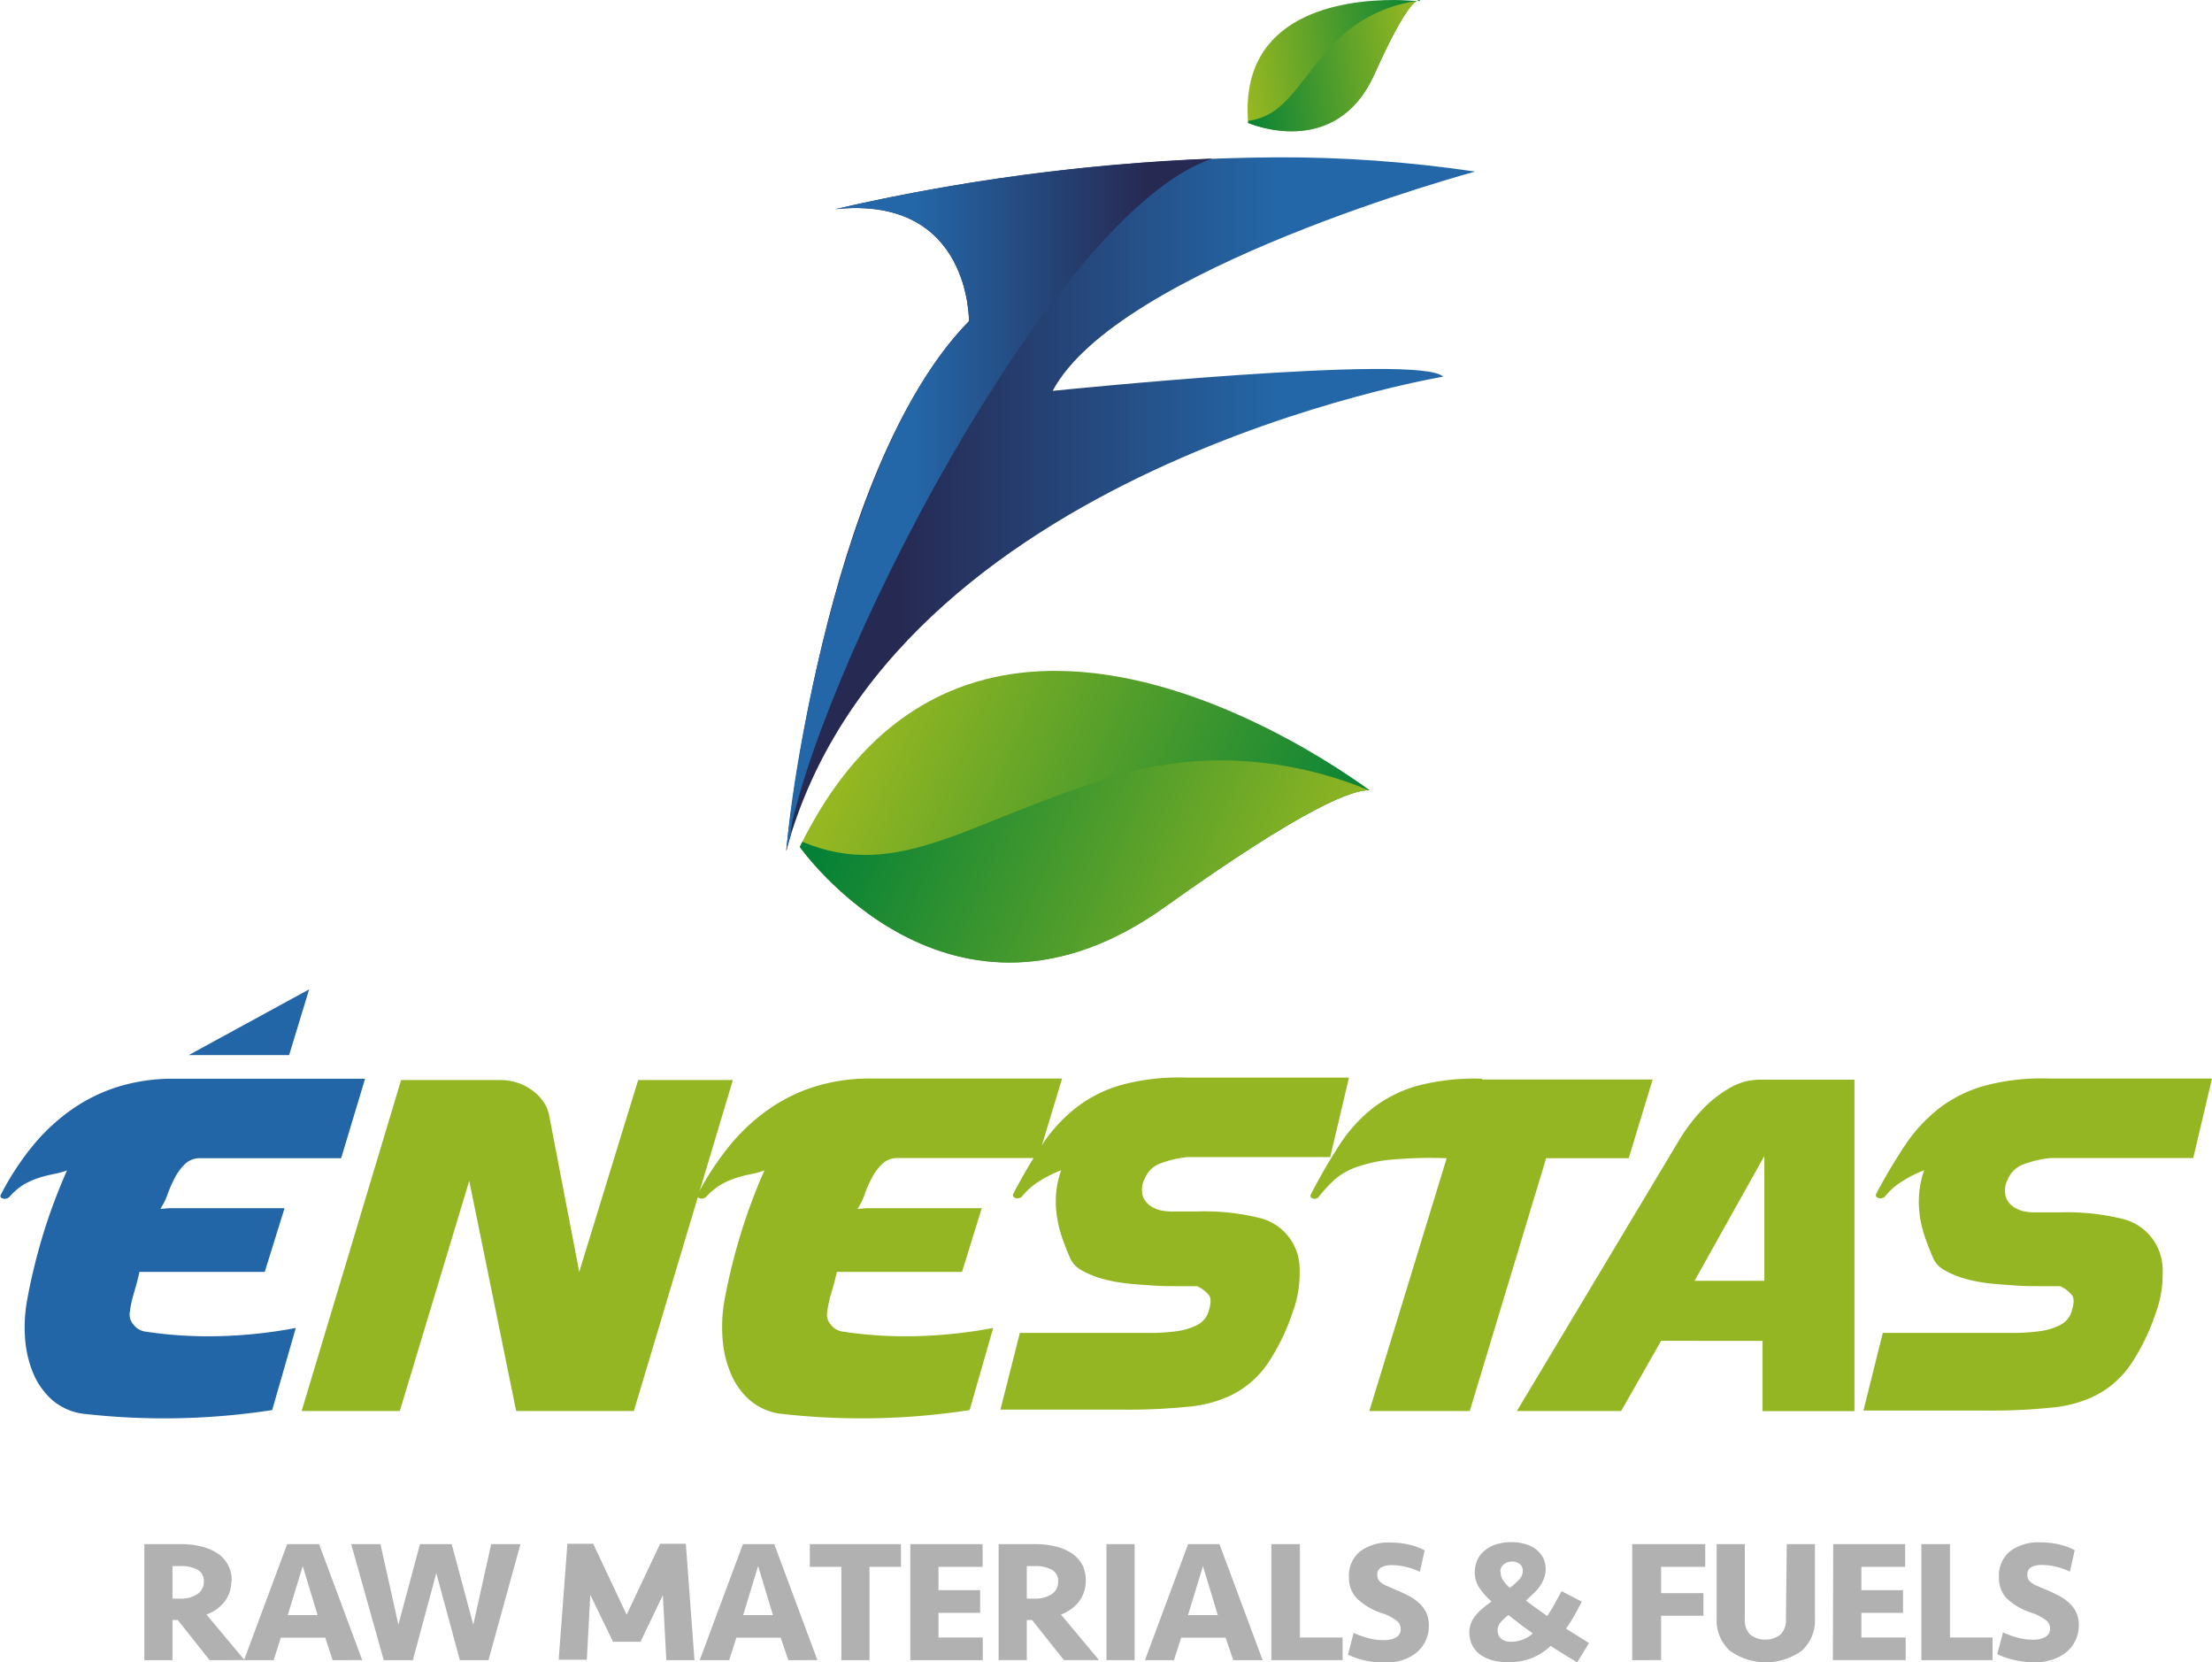 <svg xmlns="http://www.w3.org/2000/svg" xmlns:xlink="http://www.w3.org/1999/xlink" viewBox="0 0 235.7 177.09"><defs><style>.cls-1{fill:none;}.cls-2{clip-path:url(#clip-path);}.cls-3{fill:url(#linear-gradient);}.cls-4{clip-path:url(#clip-path-2);}.cls-5{fill:url(#linear-gradient-2);}.cls-6{clip-path:url(#clip-path-3);}.cls-7{fill:url(#linear-gradient-3);}.cls-8{clip-path:url(#clip-path-4);}.cls-9{fill:url(#linear-gradient-4);}.cls-10{clip-path:url(#clip-path-5);}.cls-11{fill:url(#linear-gradient-5);}.cls-12{clip-path:url(#clip-path-6);}.cls-13{fill:url(#linear-gradient-6);}.cls-14{clip-path:url(#clip-path-7);}.cls-15{fill:url(#linear-gradient-7);}.cls-16{clip-path:url(#clip-path-8);}.cls-17{fill:url(#linear-gradient-8);}.cls-18{fill:#2266a8;}.cls-19{fill:#94b622;}.cls-20{fill:#b1b1b1;}</style><clipPath id="clip-path"><path class="cls-1" d="M89,22.28c14.45-1.51,14.25,11.94,14.25,11.94C87.62,50.31,83.77,90.66,83.77,90.66c11-40.72,70-50.53,70-50.53-2.31-2.51-41.6,1.51-41.6,1.51,6.94-13.07,45-23.36,45-23.36a139.73,139.73,0,0,0-21.23-1.52A216,216,0,0,0,89,22.28"></path></clipPath><linearGradient id="linear-gradient" x1="260.25" y1="788.5" x2="261.57" y2="788.5" gradientTransform="matrix(55.79, 0, 0, -55.79, -14435.89, 44044.88)" gradientUnits="userSpaceOnUse"><stop offset="0" stop-color="#262a53"></stop><stop offset="0.17" stop-color="#262a53"></stop><stop offset="0.72" stop-color="#2467a8"></stop><stop offset="1" stop-color="#2467a8"></stop></linearGradient><clipPath id="clip-path-2"><path class="cls-1" d="M83.77,90.66c.15-.54.3-1.06.46-1.58.09-.9.18-1.79.3-2.67-.51,2.66-.76,4.25-.76,4.25"></path></clipPath><linearGradient id="linear-gradient-2" x1="-135.53" y1="1871.24" x2="-134.21" y2="1871.24" gradientTransform="matrix(0.57, 0, 0, -0.57, 161.34, 1159.45)" gradientUnits="userSpaceOnUse"><stop offset="0" stop-color="#2467a8"></stop><stop offset="0.28" stop-color="#2467a8"></stop><stop offset="0.83" stop-color="#262a53"></stop><stop offset="1" stop-color="#262a53"></stop></linearGradient><clipPath id="clip-path-3"><path class="cls-1" d="M89,22.28c14.45-1.51,14.25,11.94,14.25,11.94-13.1,13.17-18.8,47.22-19.45,56.44C86.44,72.83,112,22.58,129.2,16.89A217.37,217.37,0,0,0,89,22.28"></path></clipPath><linearGradient id="linear-gradient-3" x1="257.73" y1="795.5" x2="259.04" y2="795.5" gradientTransform="matrix(34.54, 0, 0, -34.54, -8817.46, 27527.92)" xlink:href="#linear-gradient-2"></linearGradient><clipPath id="clip-path-4"><path class="cls-1" d="M85.22,90.22s16,22.78,38.93,6.38c15.2-10.86,20.17-12.52,21.79-12.41l-.26-.19c-3.94-2.84-18.49-12.53-33.26-12.53-10.06,0-20.23,4.5-27.2,18.75"></path></clipPath><linearGradient id="linear-gradient-4" x1="253.01" y1="789.03" x2="254.33" y2="789.03" gradientTransform="matrix(0, 40.51, 40.51, 0, -31844.33, -10184.42)" gradientUnits="userSpaceOnUse"><stop offset="0" stop-color="#95b721"></stop><stop offset="1" stop-color="#048137"></stop></linearGradient><clipPath id="clip-path-5"><path class="cls-1" d="M118.86,82.68c-15.43,4.59-23,11.35-33.36,7-.09.18-.19.36-.28.55,0,0,16,22.78,38.93,6.38,15-10.74,20.06-12.49,21.73-12.41A41.58,41.58,0,0,0,130.12,81a39.2,39.2,0,0,0-11.26,1.65"></path></clipPath><linearGradient id="linear-gradient-5" x1="253.01" y1="788.95" x2="254.32" y2="788.95" gradientTransform="matrix(0, 40.47, 40.47, 0, -31810.2, -10171.09)" gradientUnits="userSpaceOnUse"><stop offset="0" stop-color="#048137"></stop><stop offset="1" stop-color="#95b721"></stop></linearGradient><clipPath id="clip-path-6"><path class="cls-1" d="M151,.1l.35,0a.18.18,0,0,0-.17-.08A.35.35,0,0,0,151,.1m-18,13s9.31,4.06,13.45-5.19c2.74-6.13,4-7.55,4.52-7.81-.46,0-1.33-.1-2.44-.1C143.15,0,132,1.39,133,13.1"></path></clipPath><linearGradient id="linear-gradient-6" x1="255.6" y1="821.33" x2="256.91" y2="821.33" gradientTransform="matrix(15.08, 0, 0, -15.08, -3721.52, 12394.51)" xlink:href="#linear-gradient-4"></linearGradient><clipPath id="clip-path-7"><path class="cls-1" d="M151,.1l.33,0a.23.23,0,0,0-.07-.06L151,.1"></path></clipPath><linearGradient id="linear-gradient-7" x1="-264.21" y1="3565.99" x2="-262.9" y2="3565.99" gradientTransform="matrix(0.24, -0.03, -0.03, -0.24, 324.12, 841.38)" xlink:href="#linear-gradient-5"></linearGradient><clipPath id="clip-path-8"><path class="cls-1" d="M142.16,4.61c-4,4.24-5.09,7.7-9.17,8.27a1.62,1.62,0,0,0,0,.22s9.31,4.06,13.45-5.19c2.71-6,4-7.51,4.49-7.8a15.06,15.06,0,0,0-8.78,4.5"></path></clipPath><linearGradient id="linear-gradient-8" x1="255.45" y1="822.18" x2="256.77" y2="822.18" gradientTransform="matrix(14.8, 0, 0, -14.8, -3648.66, 12177.48)" xlink:href="#linear-gradient-5"></linearGradient></defs><g id="Capa_2" data-name="Capa 2"><g id="Layer_2" data-name="Layer 2"><g class="cls-2"><rect class="cls-3" x="83.77" y="16.76" width="73.38" height="73.9"></rect></g><g class="cls-4"><rect class="cls-5" x="83.77" y="86.41" width="0.75" height="4.24"></rect></g><g class="cls-6"><rect class="cls-7" x="83.77" y="16.89" width="45.42" height="73.77"></rect></g><g class="cls-8"><rect class="cls-9" x="84.42" y="56.11" width="62.31" height="72.25" transform="translate(-15.1 161.42) rotate(-66.49)"></rect></g><g class="cls-10"><rect class="cls-11" x="88.79" y="62.83" width="53.51" height="68.38" transform="translate(-19.51 164.27) rotate(-66.49)"></rect></g><g class="cls-12"><rect class="cls-13" x="130.96" y="-1.17" width="21.38" height="19.5" transform="translate(0.07 18.28) rotate(-7.39)"></rect></g><g class="cls-14"><polygon class="cls-15" points="150.99 0.07 151.31 0.03 151.33 0.13 151 0.18 150.99 0.07"></polygon></g><g class="cls-16"><rect class="cls-17" x="131.96" y="-0.97" width="20" height="19.22" transform="translate(0.07 18.33) rotate(-7.39)"></rect></g><path class="cls-18" d="M28.21,135.5H14.86c-.16.73-.35,1.46-.57,2.18a13.07,13.07,0,0,0-.47,2.18,1.6,1.6,0,0,0,.43,1.28,1.9,1.9,0,0,0,1.18.71,44.69,44.69,0,0,0,8.09.49,50.47,50.47,0,0,0,8-.87L29,150.22a75.7,75.7,0,0,1-19.78.43,6.36,6.36,0,0,1-3.62-1.47,7.91,7.91,0,0,1-2.11-3,12,12,0,0,1-.83-3.79,16,16,0,0,1,.22-3.83,63,63,0,0,1,1.72-7.08,60.9,60.9,0,0,1,2.54-6.79,9,9,0,0,1-1.4.38c-.49.1-1,.22-1.51.38a8.76,8.76,0,0,0-1.61.69A6.64,6.64,0,0,0,1,127.51a.44.44,0,0,1-.24.14.56.56,0,0,1-.52,0,.25.25,0,0,1-.14-.4,29.57,29.57,0,0,1,3.24-5,20.93,20.93,0,0,1,4.09-3.9,18.06,18.06,0,0,1,5-2.53,19.77,19.77,0,0,1,6.13-.9H38.9l-2.55,8.47h-15a2.24,2.24,0,0,0-1.63.61,5.62,5.62,0,0,0-1.09,1.47,13.5,13.5,0,0,0-.78,1.78,7.26,7.26,0,0,1-.76,1.53c.28,0,.62-.05,1-.07l1.91,0,3.81,0q2.45,0,6.51,0Zm4.73-30.1-2.13,7H20.11Z"></path><path class="cls-19" d="M61.72,135.5,68,115.06H78.09L67.54,150.32H55L50,125.8,42.6,150.32H32.14l10.6-35.26h10.6a5.9,5.9,0,0,1,1.7.26,5.14,5.14,0,0,1,1.56.76,5,5,0,0,1,1.21,1.16,3.94,3.94,0,0,1,.69,1.51Z"></path><path class="cls-19" d="M102.51,135.5H89.17c-.16.73-.35,1.46-.57,2.18a13.07,13.07,0,0,0-.47,2.18,1.55,1.55,0,0,0,.42,1.28,1.93,1.93,0,0,0,1.18.71,44.8,44.8,0,0,0,8.1.49,50.6,50.6,0,0,0,8-.87l-2.51,8.75a75.77,75.77,0,0,1-19.79.43,6.36,6.36,0,0,1-3.62-1.47,7.78,7.78,0,0,1-2.1-3,11.71,11.71,0,0,1-.83-3.79,16,16,0,0,1,.21-3.83,63,63,0,0,1,1.73-7.08,60.84,60.84,0,0,1,2.53-6.79,8.59,8.59,0,0,1-1.39.38c-.49.1-1,.22-1.52.38a8.76,8.76,0,0,0-1.61.69,7,7,0,0,0-1.68,1.35.39.39,0,0,1-.23.14.56.56,0,0,1-.52,0,.26.26,0,0,1-.15-.4,30.24,30.24,0,0,1,3.25-5,20.65,20.65,0,0,1,4.09-3.9,17.8,17.8,0,0,1,5-2.53,19.77,19.77,0,0,1,6.13-.9h20.35l-2.56,8.47H95.6A2.26,2.26,0,0,0,94,124a5.86,5.86,0,0,0-1.09,1.47,13.5,13.5,0,0,0-.78,1.78,6.42,6.42,0,0,1-.76,1.53c.29,0,.63-.05,1-.07l1.92,0,3.81,0q2.43,0,6.51,0Z"></path><path class="cls-19" d="M108.67,142h13.91a21,21,0,0,0,2.7-.17,6.81,6.81,0,0,0,2.22-.64,2.42,2.42,0,0,0,1.28-1.47c.25-.82.28-1.38.07-1.7a3.34,3.34,0,0,0-1.3-1c-.57,0-1.26,0-2.08,0s-1.7,0-2.63-.07-1.88-.12-2.84-.23a16.59,16.59,0,0,1-2.65-.52,9.77,9.77,0,0,1-2.11-.88,2.75,2.75,0,0,1-1.23-1.33q-.37-.84-.75-1.89a12.44,12.44,0,0,1-.59-2.22,10.84,10.84,0,0,1-.15-2.51,9.91,9.91,0,0,1,.55-2.7,13.35,13.35,0,0,0-2.39,1.21,7.18,7.18,0,0,0-1.78,1.58.34.34,0,0,1-.23.14.53.53,0,0,1-.52,0,.28.28,0,0,1-.19-.4,55.15,55.15,0,0,1,3.12-5.3,16.7,16.7,0,0,1,3.6-3.91,14.26,14.26,0,0,1,4.82-2.41,23.53,23.53,0,0,1,6.91-.78h17.33l-2,8.47-15.19,0a10.86,10.86,0,0,0-2.86.66,2.82,2.82,0,0,0-1.68,1.56,2.57,2.57,0,0,0-.22,2,2.27,2.27,0,0,0,1.21,1.21,2.74,2.74,0,0,0,.76.26,6.65,6.65,0,0,0,.9.1l1.23,0h1.7a24.43,24.43,0,0,1,6.48.66,5.59,5.59,0,0,1,4.41,5.61,11.74,11.74,0,0,1-.71,4.38,22.88,22.88,0,0,1-2.54,5.32,10.12,10.12,0,0,1-4.28,3.72,13.4,13.4,0,0,1-4.35,1.11,62.46,62.46,0,0,1-7,.31h-13Z"></path><path class="cls-19" d="M173.55,123.39h-8.8l-8.14,26.93h-10.7l8.24-26.93a46.4,46.4,0,0,0-6,.16,15.25,15.25,0,0,0-3.74.83,7.13,7.13,0,0,0-2.29,1.37,15.94,15.94,0,0,0-1.61,1.76.54.54,0,0,1-.59.18c-.24-.06-.33-.2-.26-.42q1.56-3,3.07-5.3a16.23,16.23,0,0,1,3.53-3.91,14,14,0,0,1,4.78-2.39,24,24,0,0,1,6.88-.75V115h18.18Z"></path><path class="cls-19" d="M177,142.84l-4.26,7.48H161.63l17.13-28.59a19,19,0,0,1,2.86-3.76,12.83,12.83,0,0,1,2.58-2,6.8,6.8,0,0,1,2-.81,9.09,9.09,0,0,1,1.18-.14h10.22v35.31h-9.79v-7.48Zm11-6.39v-13.3l-7.44,13.3Z"></path><path class="cls-19" d="M200.62,142h13.92a21,21,0,0,0,2.7-.17,6.81,6.81,0,0,0,2.22-.64,2.42,2.42,0,0,0,1.28-1.47c.25-.82.28-1.38.07-1.7a3.34,3.34,0,0,0-1.3-1c-.57,0-1.26,0-2.08,0s-1.7,0-2.63-.07-1.88-.12-2.84-.23a16.37,16.37,0,0,1-2.65-.52,9.77,9.77,0,0,1-2.11-.88,2.75,2.75,0,0,1-1.23-1.33q-.37-.84-.75-1.89a13.34,13.34,0,0,1-.6-2.22,10.85,10.85,0,0,1-.14-2.51,9.91,9.91,0,0,1,.55-2.7,13.35,13.35,0,0,0-2.39,1.21,7,7,0,0,0-1.78,1.58.34.34,0,0,1-.24.14.53.53,0,0,1-.52,0,.29.29,0,0,1-.19-.4A57.26,57.26,0,0,1,203,122a16.7,16.7,0,0,1,3.6-3.91,14.26,14.26,0,0,1,4.82-2.41,23.48,23.48,0,0,1,6.91-.78H235.7l-2,8.47-15.19,0a11,11,0,0,0-2.87.66,2.88,2.88,0,0,0-1.68,1.56,2.61,2.61,0,0,0-.21,2,2.27,2.27,0,0,0,1.21,1.21,2.74,2.74,0,0,0,.76.26,6.68,6.68,0,0,0,.89.1l1.24,0h1.7a24.43,24.43,0,0,1,6.48.66,5.59,5.59,0,0,1,4.41,5.61,11.74,11.74,0,0,1-.71,4.38,22.88,22.88,0,0,1-2.54,5.32,10.12,10.12,0,0,1-4.28,3.72,13.47,13.47,0,0,1-4.35,1.11,62.46,62.46,0,0,1-7,.31h-13Z"></path><path class="cls-20" d="M24.65,168.42a3.54,3.54,0,0,1-.69,2.17A4.3,4.3,0,0,1,22,172l4.06,4.86H22.33l-3.39-4.28h-.56v4.28h-3V164.5h3.93a9,9,0,0,1,2.14.25,5.35,5.35,0,0,1,1.7.72,3.38,3.38,0,0,1,1.54,2.95Zm-2.93.06a1.36,1.36,0,0,0-.65-1.24,3.53,3.53,0,0,0-1.82-.4h-.87v3.47h.74a3.27,3.27,0,0,0,1.91-.48A1.55,1.55,0,0,0,21.72,168.48Z"></path><path class="cls-20" d="M34.66,174.47H29.92l-.76,2.39H26l4.6-12.36H34l4.6,12.36H35.44Zm-4-2.41h3.18l-1.58-5.22Z"></path><path class="cls-20" d="M50.43,173.08l1.91-8.58h3.12l-3.41,12.36H49l-2.51-9.27-2.5,9.27h-3.1L37.42,164.5h3.12l1.91,8.58,2.3-8.58h3.38Z"></path><path class="cls-20" d="M68.25,174.9H65.32l-2.42-5-.37,6.92h-3l.93-12.36h2.75l3.56,7.56,3.57-7.56h2.74L74,176.86H71l-.37-6.92Z"></path><path class="cls-20" d="M83.19,174.47H78.46l-.76,2.39H74.56l4.6-12.36H82.5l4.6,12.36H84Zm-4-2.41h3.17l-1.58-5.22Z"></path><path class="cls-20" d="M96,164.5v2.42H92.65v9.94h-3v-9.94H86.29V164.5Z"></path><path class="cls-20" d="M97,164.5h7.7v2.42H100v2.48h4.44v2.42H100v2.63h4.72v2.41H97Z"></path><path class="cls-20" d="M115.69,168.42a3.54,3.54,0,0,1-.7,2.17,4.25,4.25,0,0,1-1.94,1.41l4.06,4.86h-3.74l-3.4-4.28h-.56v4.28h-3V164.5h3.93a9,9,0,0,1,2.14.25,5.51,5.51,0,0,1,1.71.72,3.56,3.56,0,0,1,1.13,1.22A3.49,3.49,0,0,1,115.69,168.42Zm-2.94.06a1.34,1.34,0,0,0-.65-1.24,3.53,3.53,0,0,0-1.82-.4h-.87v3.47h.74a3.32,3.32,0,0,0,1.92-.48A1.56,1.56,0,0,0,112.75,168.48Z"></path><path class="cls-20" d="M120.9,176.86h-3V164.5h3Z"></path><path class="cls-20" d="M130.59,174.47h-4.73l-.77,2.39H122l4.6-12.36h3.34l4.6,12.36h-3.13Zm-4-2.41h3.17l-1.58-5.22Z"></path><path class="cls-20" d="M138.51,164.5v9.95h4.55v2.41h-7.59V164.5Z"></path><path class="cls-20" d="M152.25,173.17A3.65,3.65,0,0,1,151,176a4.42,4.42,0,0,1-1.48.83,5.82,5.82,0,0,1-2,.31,9.45,9.45,0,0,1-2-.23,8.09,8.09,0,0,1-1.89-.64l.61-2.32a8.68,8.68,0,0,0,1.47.54,6.19,6.19,0,0,0,1.76.24,2.55,2.55,0,0,0,1.28-.29,1,1,0,0,0,.5-.94,1.09,1.09,0,0,0-.43-.84,5.17,5.17,0,0,0-1.59-.81,7,7,0,0,1-2.65-1.57,3.14,3.14,0,0,1-.84-2.26,3.3,3.3,0,0,1,1.18-2.74,5.06,5.06,0,0,1,3.26-.95,8.87,8.87,0,0,1,2,.23,6.54,6.54,0,0,1,1.63.61l-.52,2.28a7.19,7.19,0,0,0-1.42-.51,6.39,6.39,0,0,0-1.58-.2,2.23,2.23,0,0,0-1.11.24.82.82,0,0,0-.42.79,1.15,1.15,0,0,0,.08.44,1,1,0,0,0,.27.35,2.39,2.39,0,0,0,.55.34l.89.39c.52.21,1,.43,1.46.67a5,5,0,0,1,1.19.81,3.54,3.54,0,0,1,.79,1.06A3.2,3.2,0,0,1,152.25,173.17Z"></path><path class="cls-20" d="M168.06,177.09c-1.05-.62-2-1.2-2.82-1.75a6.46,6.46,0,0,1-2.23,1.38,7.36,7.36,0,0,1-2.28.37,6.06,6.06,0,0,1-1.71-.22,4,4,0,0,1-1.31-.61,2.76,2.76,0,0,1-.84-1,3,3,0,0,1-.3-1.37,2.46,2.46,0,0,1,.19-1,3,3,0,0,1,.51-.83,5.31,5.31,0,0,1,.75-.75c.28-.23.59-.47.91-.7a7.69,7.69,0,0,1-1.29-1.44,2.93,2.93,0,0,1-.49-1.68,3.05,3.05,0,0,1,.26-1.28,2.74,2.74,0,0,1,.76-1,3.47,3.47,0,0,1,1.23-.68,5.41,5.41,0,0,1,1.68-.24,4.93,4.93,0,0,1,1.47.21,3.39,3.39,0,0,1,1.14.57,2.79,2.79,0,0,1,.74.9,2.56,2.56,0,0,1,.27,1.18,2.73,2.73,0,0,1-.18,1,3.34,3.34,0,0,1-.47.87,4.94,4.94,0,0,1-.68.77c-.25.25-.51.48-.77.72.37.28.75.57,1.14.85s.77.55,1.13.8c.24-.36.49-.76.74-1.21s.51-.92.78-1.44l2.15,1.11c-.28.57-.56,1.09-.83,1.57s-.55.91-.84,1.31l2.45,1.54Zm-7-2.19a3.43,3.43,0,0,0,2.27-.89c-.41-.29-.85-.6-1.31-.95l-1.29-1a5.6,5.6,0,0,0-.82.76,1.25,1.25,0,0,0-.33.85,1.21,1.21,0,0,0,.35.89A1.64,1.64,0,0,0,161,174.9Zm-1.16-7.43a1.58,1.58,0,0,0,.26.88,3.75,3.75,0,0,0,.72.81,8.42,8.42,0,0,0,1-.89,1.31,1.31,0,0,0,.38-.94.87.87,0,0,0-.32-.71,1.31,1.31,0,0,0-.83-.26,1.29,1.29,0,0,0-.87.29A1,1,0,0,0,159.86,167.47Z"></path><path class="cls-20" d="M173.92,176.86V164.5h7.78v2.42H177v2.8h4.51v2.41H177v4.73Z"></path><path class="cls-20" d="M190.39,164.5h3v7.91a4.37,4.37,0,0,1-1.38,3.43,6.57,6.57,0,0,1-7.71,0,4.37,4.37,0,0,1-1.38-3.43V164.5h3v8a2.19,2.19,0,0,0,.55,1.62,2.67,2.67,0,0,0,3.27,0,2.2,2.2,0,0,0,.56-1.62Z"></path><path class="cls-20" d="M195.34,164.5H203v2.42h-4.66v2.48h4.44v2.42h-4.44v2.63h4.72v2.41h-7.76Z"></path><path class="cls-20" d="M207.78,164.5v9.95h4.54v2.41h-7.59V164.5Z"></path><path class="cls-20" d="M221.51,173.17a3.68,3.68,0,0,1-1.26,2.78,4.57,4.57,0,0,1-1.49.83,5.8,5.8,0,0,1-2,.31,9.61,9.61,0,0,1-2.05-.23,8.09,8.09,0,0,1-1.89-.64l.61-2.32a9,9,0,0,0,1.47.54,6.19,6.19,0,0,0,1.76.24,2.55,2.55,0,0,0,1.28-.29,1,1,0,0,0,.51-.94,1.1,1.1,0,0,0-.44-.84,5.17,5.17,0,0,0-1.59-.81,7,7,0,0,1-2.65-1.57A3.14,3.14,0,0,1,213,168a3.33,3.33,0,0,1,1.18-2.74,5.08,5.08,0,0,1,3.26-.95,8.87,8.87,0,0,1,2,.23,6.54,6.54,0,0,1,1.63.61l-.51,2.28a7.68,7.68,0,0,0-1.42-.51,6.54,6.54,0,0,0-1.59-.2,2.23,2.23,0,0,0-1.11.24.83.83,0,0,0-.41.79,1.16,1.16,0,0,0,.07.44,1,1,0,0,0,.27.35,2.39,2.39,0,0,0,.55.34l.89.39a15.24,15.24,0,0,1,1.46.67,5,5,0,0,1,1.19.81,3.38,3.38,0,0,1,.79,1.06A3.2,3.2,0,0,1,221.51,173.17Z"></path></g></g></svg>